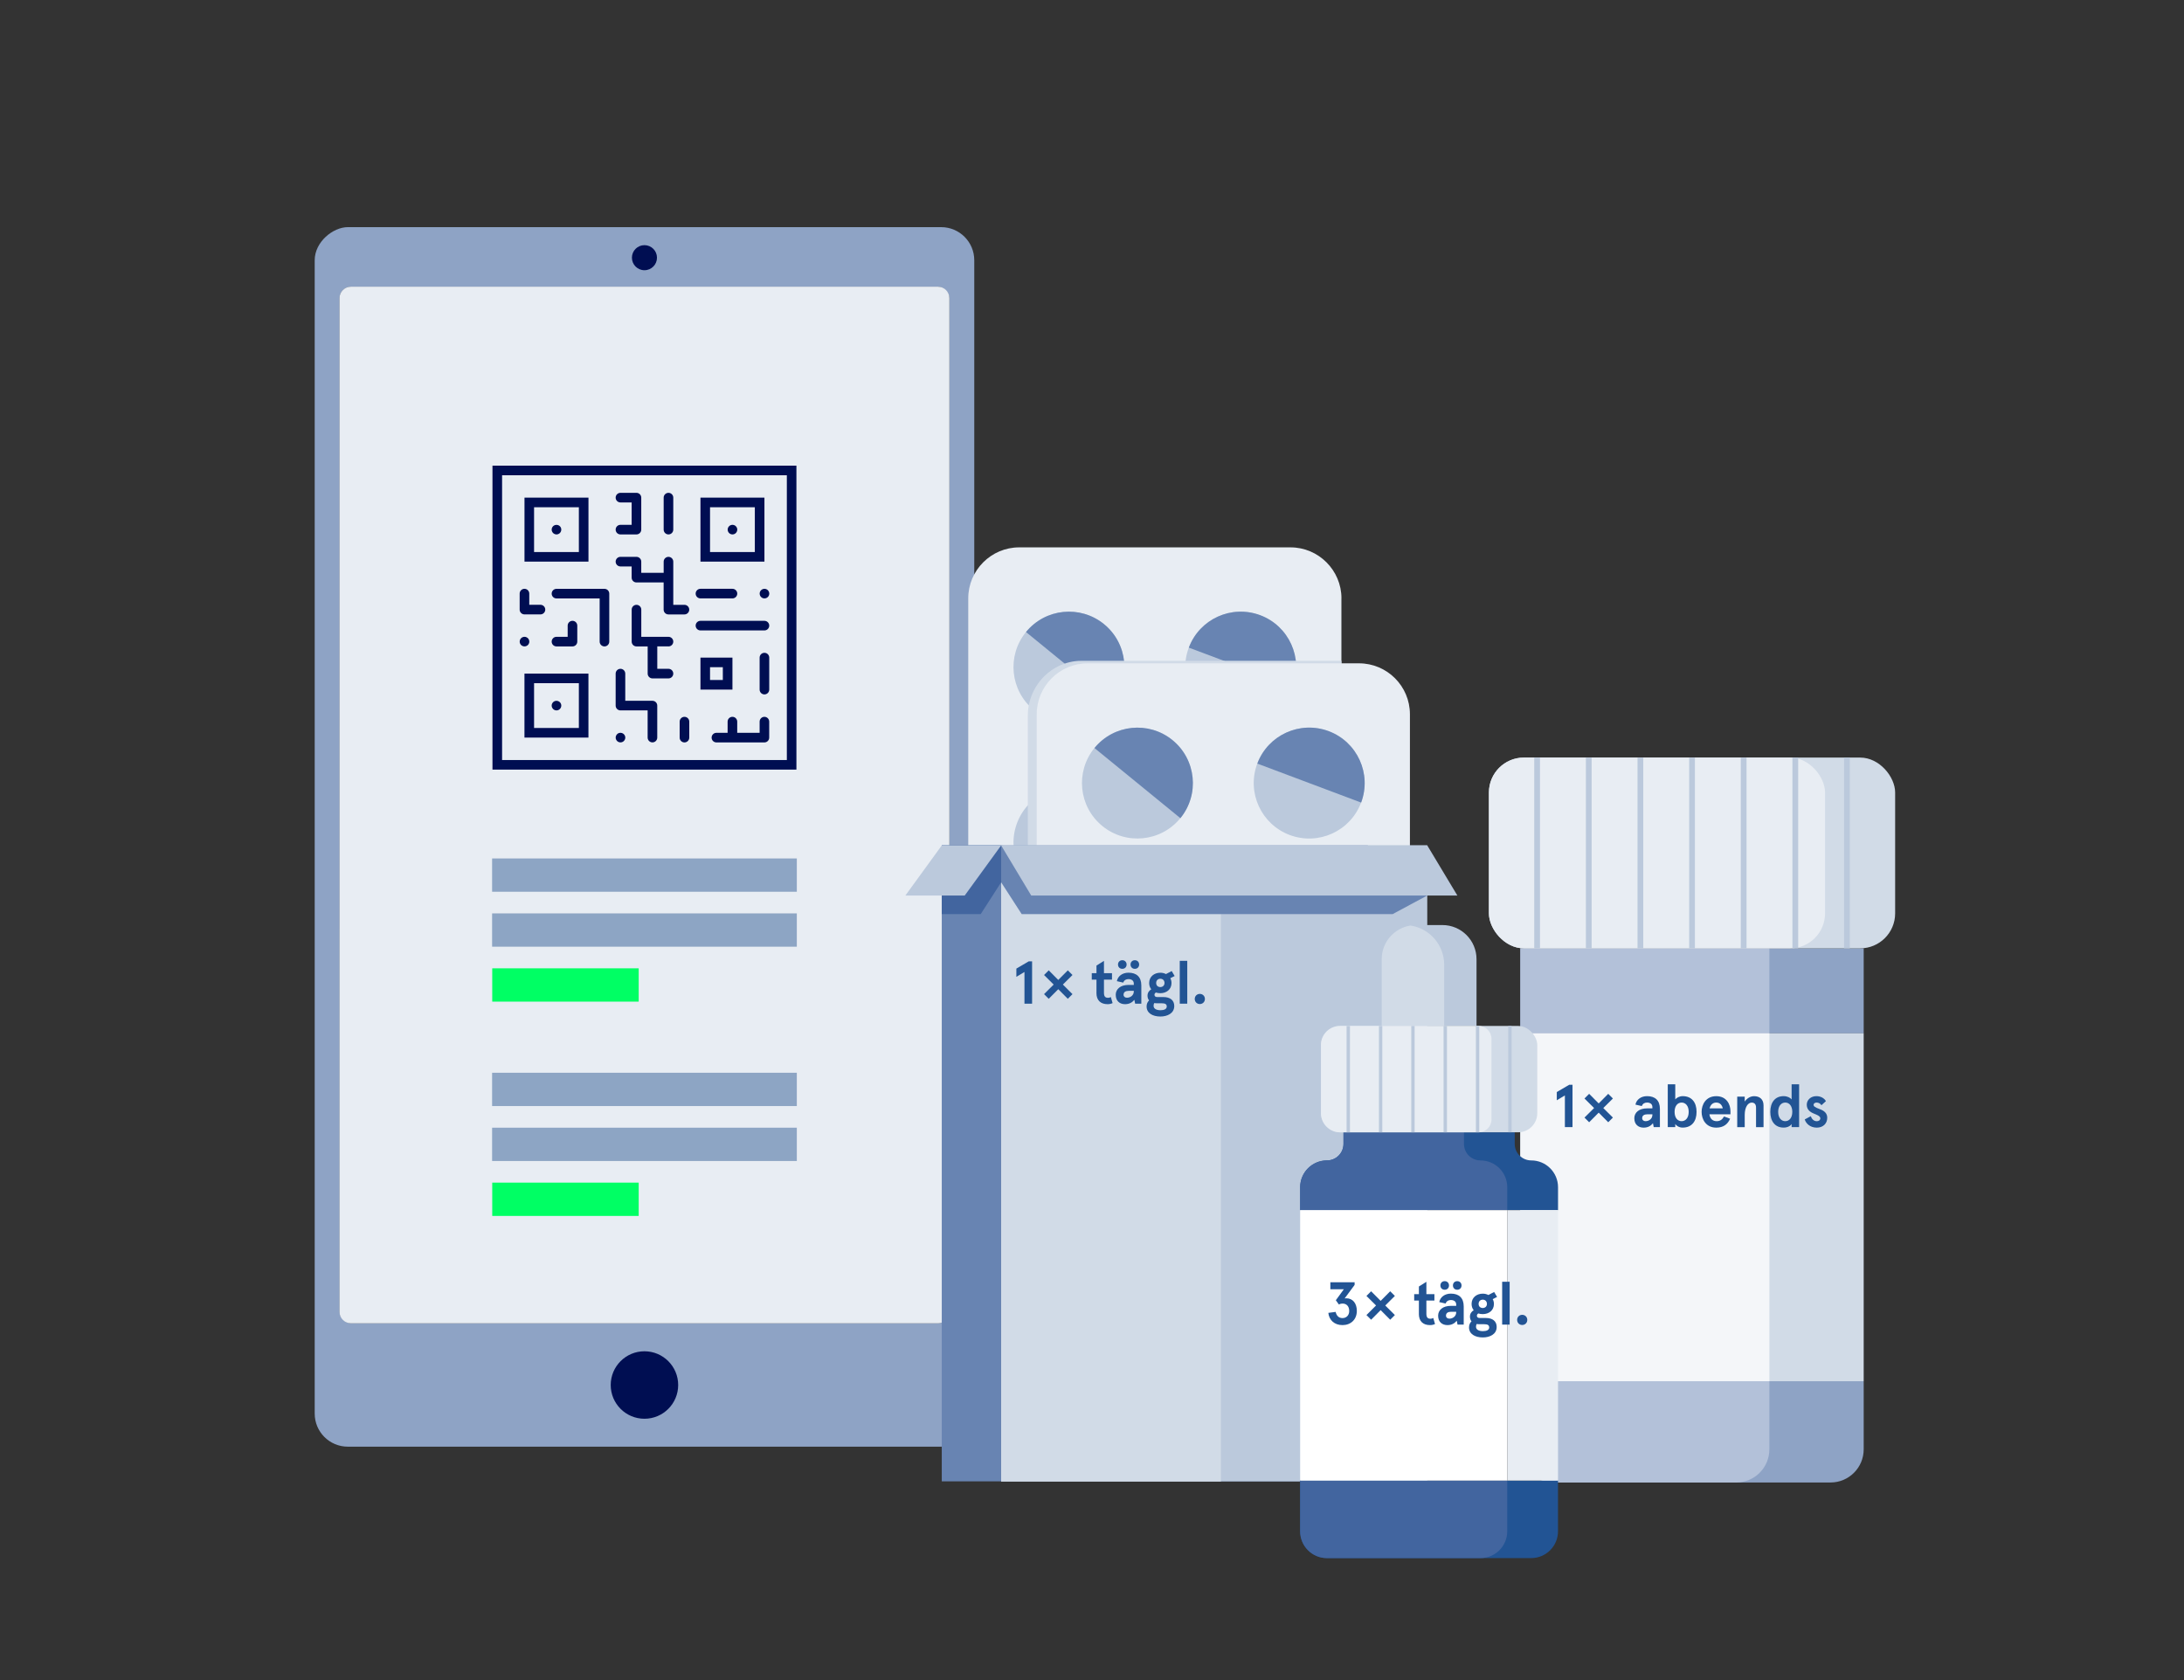 <?xml version="1.0" encoding="UTF-8"?>
<svg xmlns="http://www.w3.org/2000/svg" xmlns:xlink="http://www.w3.org/1999/xlink" id="a" viewBox="0 0 650 500">
  <rect x="0" y="0" width="650" height="500" fill="#333333" stroke="none"/>
  <defs>
    <style>.d{fill:url(#b);}.e{fill:#00ff64;}.f{fill:#6884b2;}.g{fill:#000e52;}.h{fill:#f4f6f9;}.i{fill:#e8edf3;}.j{fill:#fff;}.k{fill:#b3c1d9;}.l{fill:#8da5c4;}.m{fill:#8ea3c5;}.n{fill:#bbc9dc;}.o{fill:#d1dbe7;}.p{fill:#225494;}.q{fill:#42659f;}</style>
    <linearGradient id="b" x1="191.8" y1="527.71" x2="191.8" y2="-517.72" gradientTransform="matrix(1, 0, 0, 1, 0, 0)" gradientUnits="userSpaceOnUse">
      <stop offset="0" stop-color="#6f6f6e"></stop>
      <stop offset="1" stop-color="#3b3b3a"></stop>
    </linearGradient>
  </defs>
  <g>
    <g>
      <rect class="m" x="10.33" y="150.92" width="362.94" height="196.3" rx="9.85" ry="9.85" transform="translate(440.88 57.27) rotate(90)"></rect>
      <rect class="d" x="101.06" y="85.33" width="181.5" height="308.49" rx="3.39" ry="3.39"></rect>
      <circle class="g" cx="191.8" cy="76.69" r="3.73"></circle>
      <path id="c" class="i" d="M279.16,393.82c1.87,0,3.39-1.52,3.39-3.39V88.71c0-1.87-1.52-3.39-3.39-3.39H104.44c-1.87,0-3.39,1.52-3.39,3.39V390.43c0,1.87,1.52,3.39,3.39,3.39"></path>
      <circle class="g" cx="191.8" cy="412.19" r="10.04"></circle>
    </g>
    <rect class="l" x="146.46" y="271.83" width="90.69" height="9.91"></rect>
    <rect class="l" x="146.46" y="255.48" width="90.69" height="9.91"></rect>
    <rect class="e" x="146.5" y="288.18" width="43.59" height="9.91"></rect>
    <rect class="l" x="146.46" y="335.61" width="90.69" height="9.91"></rect>
    <rect class="l" x="146.46" y="319.26" width="90.69" height="9.91"></rect>
    <rect class="e" x="146.5" y="351.96" width="43.59" height="9.91"></rect>
  </g>
  <g>
    <g>
      <path class="m" d="M452.48,411.06v20.26c0,5.46,4.42,9.88,9.88,9.88h82.43c5.46,0,9.88-4.42,9.88-9.88v-20.26h-102.19Z"></path>
      <rect class="m" x="452.48" y="282.24" width="102.19" height="25.3"></rect>
    </g>
    <g>
      <rect class="k" x="452.48" y="282.24" width="74.12" height="25.3"></rect>
      <path class="k" d="M452.48,411.06v20.26c0,5.46,4.43,9.88,9.88,9.88h54.36c5.46,0,9.88-4.42,9.88-9.88v-20.26h-74.12Z"></path>
    </g>
    <rect class="o" x="452.48" y="307.53" width="102.19" height="103.53"></rect>
    <rect class="h" x="452.48" y="307.53" width="74.12" height="103.53"></rect>
    <rect class="o" x="443.13" y="225.46" width="120.9" height="56.77" rx="10.4" ry="10.4"></rect>
    <rect class="i" x="443.13" y="225.46" width="100.04" height="56.77" rx="10.4" ry="10.4"></rect>
    <g>
      <rect class="n" x="456.62" y="225.46" width="1.71" height="56.78"></rect>
      <rect class="n" x="471.99" y="225.46" width="1.71" height="56.78"></rect>
      <rect class="n" x="487.36" y="225.46" width="1.71" height="56.78"></rect>
      <rect class="n" x="548.83" y="225.46" width="1.71" height="56.78"></rect>
      <rect class="n" x="518.09" y="225.46" width="1.71" height="56.78"></rect>
      <rect class="n" x="502.73" y="225.46" width="1.71" height="56.78"></rect>
      <rect class="n" x="533.46" y="225.46" width="1.71" height="56.78"></rect>
    </g>
  </g>
  <g>
    <g>
      <g>
        <path class="i" d="M399.23,178.06v135.85c0,8.34-6.82,15.16-15.16,15.16h-80.75c-2.16,0-4.22-.46-6.08-1.28-5.33-2.35-9.07-7.7-9.07-13.87V178.06c0-8.34,6.82-15.16,15.16-15.16h80.75c8.34,0,15.16,6.82,15.16,15.16Z"></path>
        <path class="n" d="M363.46,213.99c-8.53-3.2-12.85-12.72-9.65-21.25,3.2-8.53,12.71-12.85,21.25-9.65,8.53,3.2,12.85,12.72,9.65,21.25-3.2,8.53-12.72,12.85-21.25,9.65Z"></path>
        <path class="f" d="M384.71,204.34l-30.89-11.6c3.2-8.53,12.71-12.85,21.25-9.65,8.53,3.2,12.85,12.72,9.65,21.25Z"></path>
        <path class="n" d="M307.7,211.32c-7.06-5.77-8.11-16.16-2.35-23.22,5.76-7.06,16.15-8.11,23.22-2.35,7.06,5.76,8.11,16.16,2.35,23.22-5.76,7.06-16.16,8.11-23.22,2.35Z"></path>
        <path class="f" d="M330.92,208.97l-25.56-20.87c5.76-7.06,16.15-8.11,23.22-2.35,7.06,5.76,8.11,16.16,2.35,23.22Z"></path>
        <path class="n" d="M363.46,314.64c-8.53-3.2-12.85-12.72-9.65-21.25,3.2-8.53,12.71-12.85,21.25-9.65,8.53,3.2,12.85,12.72,9.65,21.25-3.2,8.53-12.72,12.85-21.25,9.65Z"></path>
        <path class="f" d="M384.71,306.12l-30.89-11.6c3.2-8.53,12.71-12.85,21.25-9.65,8.53,3.2,12.85,12.72,9.65,21.25Z"></path>
        <path class="n" d="M307.7,311.98c-7.06-5.76-8.11-16.16-2.35-23.22,5.76-7.06,16.15-8.11,23.22-2.35,7.06,5.76,8.11,16.16,2.35,23.22-5.76,7.06-16.16,8.11-23.22,2.35Z"></path>
        <path class="f" d="M330.92,310.75l-25.56-20.87c5.76-7.06,16.15-8.11,23.22-2.35,7.06,5.76,8.11,16.16,2.35,23.22Z"></path>
        <g>
          <path class="n" d="M376.33,265.65c-8.24,3.9-18.08,.39-21.98-7.84-3.9-8.23-.39-18.07,7.84-21.98,8.23-3.9,18.08-.39,21.98,7.84,3.9,8.23,.39,18.08-7.84,21.98Z"></path>
          <path class="f" d="M384.18,243.67l-29.82,14.13c-3.9-8.23-.39-18.07,7.84-21.98,8.23-3.9,18.08-.39,21.98,7.84Z"></path>
        </g>
        <path class="n" d="M302.82,244.61c3.39-8.46,12.99-12.57,21.45-9.19,8.46,3.39,12.57,12.99,9.19,21.45-3.39,8.46-12.99,12.57-21.45,9.19-8.46-3.39-12.57-12.99-9.19-21.45Z"></path>
        <path class="f" d="M312.01,266.06l12.26-30.64c8.46,3.39,12.57,12.99,9.19,21.45-3.39,8.46-12.99,12.57-21.45,9.19Z"></path>
      </g>
      <path class="o" d="M399.23,196.65v118.22c0,7.81-6.24,14.2-13.87,14.2h-73.89c-1.98,0-3.86-.43-5.57-1.2v-114.85c0-4.7,1.96-8.95,5.08-11.94,1.15-1.11,2.47-2.04,3.9-2.76,2.12-1.06,4.49-1.66,7-1.66h77.34Z"></path>
    </g>
    <g>
      <path class="i" d="M296.15,224.96h135.85c8.37,0,15.16,6.79,15.16,15.16v80.75c0,8.37-6.79,15.16-15.16,15.16h-135.85c-8.37,0-15.16-6.79-15.16-15.16v-80.75c0-8.37,6.79-15.16,15.16-15.16Z" transform="translate(644.58 -83.58) rotate(90)"></path>
      <path class="n" d="M383.84,248.5c-8.53-3.2-12.85-12.72-9.65-21.25,3.2-8.53,12.71-12.85,21.25-9.65,8.53,3.2,12.85,12.72,9.65,21.25-3.2,8.53-12.72,12.85-21.25,9.65Z"></path>
      <path class="f" d="M405.09,238.85l-30.89-11.6c3.2-8.53,12.71-12.85,21.25-9.65,8.53,3.2,12.85,12.72,9.65,21.25Z"></path>
      <path class="n" d="M328.08,245.83c-7.06-5.76-8.11-16.16-2.35-23.22,5.76-7.06,16.15-8.11,23.22-2.35,7.06,5.76,8.11,16.16,2.35,23.22-5.76,7.06-16.16,8.11-23.22,2.35Z"></path>
      <path class="f" d="M351.3,243.49l-25.56-20.87c5.76-7.06,16.15-8.11,23.22-2.35,7.06,5.76,8.11,16.16,2.35,23.22Z"></path>
      <path class="n" d="M383.84,349.16c-8.53-3.2-12.85-12.72-9.65-21.25,3.2-8.53,12.71-12.85,21.25-9.65,8.53,3.2,12.85,12.72,9.65,21.25-3.2,8.53-12.72,12.85-21.25,9.65Z"></path>
      <path class="f" d="M405.09,340.63l-30.89-11.6c3.2-8.53,12.71-12.85,21.25-9.65,8.53,3.2,12.85,12.72,9.65,21.25Z"></path>
      <path class="n" d="M328.08,346.49c-7.06-5.77-8.11-16.16-2.35-23.22,5.76-7.06,16.15-8.11,23.22-2.35,7.06,5.76,8.11,16.16,2.35,23.22-5.76,7.06-16.16,8.11-23.22,2.35Z"></path>
      <path class="f" d="M351.3,345.26l-25.56-20.87c5.76-7.06,16.15-8.11,23.22-2.35,7.06,5.76,8.11,16.16,2.35,23.22Z"></path>
      <g>
        <path class="n" d="M396.71,300.16c-8.24,3.9-18.08,.39-21.98-7.84-3.9-8.23-.39-18.07,7.84-21.98,8.23-3.9,18.08-.39,21.98,7.84,3.9,8.23,.39,18.08-7.84,21.98Z"></path>
        <path class="f" d="M404.55,278.19l-29.82,14.13c-3.9-8.23-.39-18.07,7.84-21.98,8.23-3.9,18.08-.39,21.98,7.84Z"></path>
      </g>
      <path class="n" d="M323.2,279.12c3.39-8.46,12.99-12.57,21.45-9.19,8.46,3.39,12.58,12.99,9.19,21.45-3.39,8.46-12.99,12.57-21.45,9.19-8.46-3.39-12.57-12.99-9.19-21.45Z"></path>
      <path class="f" d="M332.38,300.57l12.26-30.64c8.46,3.39,12.58,12.99,9.19,21.45-3.39,8.46-12.99,12.57-21.45,9.19Z"></path>
    </g>
    <g>
      <rect class="f" x="280.29" y="251.6" width="126.82" height="189.26"></rect>
      <rect class="n" x="297.96" y="251.6" width="126.82" height="189.27"></rect>
      <polygon class="q" points="297.96 262.58 291.88 272.04 280.29 272.04 280.29 251.6 297.96 251.6 297.96 262.58"></polygon>
      <polygon class="n" points="287.12 266.51 269.46 266.51 280.29 251.6 297.96 251.6 287.12 266.51"></polygon>
      <polygon class="o" points="363.37 440.92 297.96 440.92 297.96 260.23 363.37 266.49 363.37 440.92"></polygon>
      <polygon class="f" points="424.78 266.51 414.49 272.04 304.07 272.04 297.96 262.58 297.96 251.6 424.78 266.51"></polygon>
      <polygon class="n" points="433.74 266.51 306.91 266.51 297.96 251.6 424.78 251.6 433.74 266.51"></polygon>
    </g>
  </g>
  <g>
    <g>
      <path class="p" d="M463.7,360.15v-6.83c0-4.4-3.57-7.97-7.97-7.97h0c-2.72,0-4.92-2.2-4.92-4.92v-3.45h-50.96v3.45c0,2.72-2.2,4.92-4.92,4.92h0c-4.4,0-7.97,3.57-7.97,7.97v6.83h76.75Z"></path>
      <path class="p" d="M386.95,440.62v15.11c0,4.4,3.57,7.97,7.97,7.97h60.8c4.4,0,7.97-3.57,7.97-7.97v-15.11h-76.75Z"></path>
    </g>
    <g>
      <path class="q" d="M448.59,360.15v-6.83c0-4.4-3.57-7.97-7.97-7.97-2.72,0-4.92-2.2-4.92-4.92v-3.45h-35.86v3.45c0,2.72-2.2,4.92-4.92,4.92-4.4,0-7.97,3.57-7.97,7.97v6.83h61.64Z"></path>
      <path class="q" d="M386.95,440.62v15.11c0,4.4,3.57,7.97,7.97,7.97h45.69c4.4,0,7.97-3.57,7.97-7.97v-15.11h-61.64Z"></path>
    </g>
    <rect class="j" x="386.95" y="360.15" width="61.64" height="80.48"></rect>
    <rect class="i" x="448.59" y="360.15" width="15.11" height="80.48"></rect>
    <rect class="o" x="393.14" y="305.33" width="64.38" height="31.65" rx="5.68" ry="5.68"></rect>
    <path class="n" d="M421.38,275.3h7.9c5.61,0,10.16,4.55,10.16,10.16v19.87h-28.22v-19.87c0-5.61,4.55-10.16,10.16-10.16Z"></path>
    <path class="o" d="M429.82,287.12c0-5.92-4.35-10.82-10.02-11.68-4.86,.76-8.58,4.95-8.58,10.02v19.87h18.6v-18.21Z"></path>
    <path class="i" d="M443.9,333.15v-23.99c0-2.12-1.72-3.83-3.83-3.83h-41.25c-3.13,0-5.68,2.54-5.68,5.68v20.3c0,3.13,2.54,5.68,5.68,5.68h41.25c2.12,0,3.83-1.72,3.83-3.83Z"></path>
    <g>
      <rect class="n" x="410.4" y="305.33" width="1" height="31.65"></rect>
      <rect class="n" x="420.02" y="305.33" width="1" height="31.65"></rect>
      <rect class="n" x="429.64" y="305.33" width="1" height="31.65"></rect>
      <rect class="n" x="439.26" y="305.33" width="1" height="31.65"></rect>
      <rect class="n" x="448.88" y="305.33" width="1" height="31.65"></rect>
      <rect class="n" x="400.77" y="305.33" width="1" height="31.65"></rect>
    </g>
  </g>
  <g>
    <path class="p" d="M304.9,289.27l-2.41,1.44v-2.45l3.69-2.16h.99v12.6h-2.27v-9.44Z"></path>
    <path class="p" d="M310.73,295.86l2.86-2.85-2.86-2.84,1.39-1.39,2.84,2.86,2.84-2.86,1.39,1.39-2.86,2.84,2.86,2.85-1.39,1.39-2.84-2.86-2.84,2.86-1.39-1.39Z"></path>
    <path class="p" d="M326.33,295.5v-3.96h-1.4v-1.91h1.4v-2.27l2.23-1.4v3.67h2.39v1.91h-2.39v3.93c0,1.12,.43,1.48,1.19,1.48,.31,0,.56-.05,.86-.22l.52,1.8c-.5,.23-.99,.32-1.48,.32-2.05,0-3.33-1.1-3.33-3.35Z"></path>
    <path class="p" d="M332.06,296.09c0-1.8,1.48-2.97,3.8-2.97h1.58v-.4c0-.95-.76-1.33-1.58-1.33-.72,0-1.28,.29-1.57,1.04l-1.89-.43c.29-1.49,1.64-2.52,3.46-2.52,2.39,0,3.82,1.26,3.82,3.8v5.42h-1.84l-.23-1.15c-.63,.77-1.5,1.3-2.79,1.3-1.55,0-2.75-.95-2.75-2.75Zm.68-9.04c0-.74,.52-1.28,1.28-1.28s1.28,.54,1.28,1.28-.52,1.28-1.28,1.28-1.28-.54-1.28-1.28Zm4.7,8.01v-.18h-1.5c-.95,0-1.55,.36-1.55,1.17,0,.52,.41,.88,1.01,.88,1.01,0,2.04-.7,2.04-1.87Zm-.97-8.01c0-.74,.52-1.28,1.28-1.28s1.28,.54,1.28,1.28-.52,1.28-1.28,1.28-1.28-.54-1.28-1.28Z"></path>
    <path class="p" d="M341.25,299.53c0-.74,.27-1.37,.74-1.8-.29-.34-.47-.83-.47-1.4,0-.86,.45-1.51,1.12-1.91-.4-.49-.63-1.12-.63-1.87,0-1.89,1.49-3.06,3.33-3.06,.61,0,1.17,.14,1.67,.4l1.71-.9,.88,1.48-1.3,.65c.23,.41,.36,.9,.36,1.44,0,1.91-1.5,3.02-3.33,3.02-.47,0-.92-.07-1.31-.2-.27,.16-.43,.4-.43,.68,0,.43,.31,.67,.85,.67h1.85c1.91,0,3.19,.92,3.19,2.66,0,2.23-2.11,3.13-4.12,3.13-2.32,0-4.11-1.01-4.11-2.99Zm6,0c0-.76-.61-.94-1.46-.94h-1.22c-.38,0-.72-.02-1.04-.07-.14,.22-.2,.49-.2,.83,0,.86,.86,1.3,2.03,1.3,1.06,0,1.89-.31,1.89-1.12Zm-.67-6.99c0-.76-.52-1.26-1.24-1.26s-1.24,.5-1.24,1.26,.52,1.22,1.24,1.22,1.24-.49,1.24-1.22Z"></path>
    <path class="p" d="M351.12,285.95h2.23v12.75h-2.23v-12.75Z"></path>
    <path class="p" d="M355.58,297.3c0-.86,.65-1.51,1.51-1.51s1.51,.65,1.51,1.51-.65,1.51-1.51,1.51-1.51-.65-1.51-1.51Z"></path>
  </g>
  <g>
    <path class="p" d="M395.33,390.72l2.18-.29c.27,1.12,.9,1.84,2.04,1.84s2-.81,2-2.11c0-1.46-.85-2.21-1.98-2.21-.4,0-.72,.07-1.1,.27l-.9-1.26,2.38-3.26h-4.01v-2.09h7.22v.79l-2.97,4.02c.16-.02,.29-.04,.5-.04,1.94,0,3.13,1.53,3.13,3.75,0,2.61-1.84,4.23-4.27,4.23s-4-1.53-4.21-3.64Z"></path>
    <path class="p" d="M406.68,391.37l2.86-2.85-2.86-2.84,1.39-1.39,2.84,2.86,2.84-2.86,1.39,1.39-2.86,2.84,2.86,2.85-1.39,1.39-2.84-2.86-2.84,2.86-1.39-1.39Z"></path>
    <path class="p" d="M422.29,391.01v-3.96h-1.4v-1.91h1.4v-2.27l2.23-1.4v3.67h2.39v1.91h-2.39v3.93c0,1.12,.43,1.48,1.19,1.48,.31,0,.56-.05,.86-.22l.52,1.8c-.5,.23-.99,.32-1.48,.32-2.05,0-3.33-1.1-3.33-3.35Z"></path>
    <path class="p" d="M428.01,391.6c0-1.8,1.48-2.97,3.8-2.97h1.58v-.4c0-.95-.76-1.33-1.58-1.33-.72,0-1.28,.29-1.57,1.04l-1.89-.43c.29-1.49,1.64-2.52,3.46-2.52,2.39,0,3.82,1.26,3.82,3.8v5.42h-1.84l-.23-1.15c-.63,.77-1.49,1.3-2.79,1.3-1.55,0-2.75-.95-2.75-2.75Zm.68-9.04c0-.74,.52-1.28,1.28-1.28s1.28,.54,1.28,1.28-.52,1.28-1.28,1.28-1.28-.54-1.28-1.28Zm4.7,8.01v-.18h-1.49c-.95,0-1.55,.36-1.55,1.17,0,.52,.41,.88,1.01,.88,1.01,0,2.03-.7,2.03-1.87Zm-.97-8.01c0-.74,.52-1.28,1.28-1.28s1.28,.54,1.28,1.28-.52,1.28-1.28,1.28-1.28-.54-1.28-1.28Z"></path>
    <path class="p" d="M437.21,395.04c0-.74,.27-1.37,.74-1.8-.29-.34-.47-.83-.47-1.4,0-.86,.45-1.51,1.12-1.91-.4-.49-.63-1.12-.63-1.87,0-1.89,1.5-3.06,3.33-3.06,.61,0,1.17,.14,1.67,.4l1.71-.9,.88,1.48-1.3,.65c.23,.41,.36,.9,.36,1.44,0,1.91-1.49,3.02-3.33,3.02-.47,0-.92-.07-1.31-.2-.27,.16-.43,.4-.43,.68,0,.43,.31,.67,.85,.67h1.85c1.91,0,3.19,.92,3.19,2.66,0,2.23-2.11,3.13-4.12,3.13-2.32,0-4.11-1.01-4.11-2.99Zm6,0c0-.76-.61-.94-1.46-.94h-1.22c-.38,0-.72-.02-1.04-.07-.14,.22-.2,.49-.2,.83,0,.86,.86,1.3,2.04,1.3,1.06,0,1.89-.31,1.89-1.12Zm-.67-6.99c0-.76-.52-1.26-1.24-1.26s-1.24,.5-1.24,1.26,.52,1.22,1.24,1.22,1.24-.49,1.24-1.22Z"></path>
    <path class="p" d="M447.07,381.46h2.23v12.75h-2.23v-12.75Z"></path>
    <path class="p" d="M451.53,392.81c0-.86,.65-1.51,1.51-1.51s1.51,.65,1.51,1.51-.65,1.51-1.51,1.51-1.51-.65-1.51-1.51Z"></path>
  </g>
  <g>
    <path class="p" d="M465.74,326.01l-2.41,1.44v-2.45l3.69-2.16h.99v12.6h-2.27v-9.43Z"></path>
    <path class="p" d="M471.57,332.6l2.86-2.84-2.86-2.84,1.39-1.39,2.84,2.86,2.84-2.86,1.39,1.39-2.86,2.84,2.86,2.84-1.39,1.39-2.84-2.86-2.84,2.86-1.39-1.39Z"></path>
    <path class="p" d="M486.4,332.83c0-1.8,1.48-2.97,3.8-2.97h1.58v-.4c0-.95-.76-1.33-1.58-1.33-.72,0-1.28,.29-1.57,1.04l-1.89-.43c.29-1.49,1.64-2.52,3.46-2.52,2.39,0,3.82,1.26,3.82,3.8v5.42h-1.84l-.23-1.15c-.63,.77-1.49,1.3-2.79,1.3-1.55,0-2.75-.95-2.75-2.75Zm5.38-1.03v-.18h-1.49c-.95,0-1.55,.36-1.55,1.17,0,.52,.41,.88,1.01,.88,1.01,0,2.03-.7,2.03-1.87Z"></path>
    <path class="p" d="M498.59,334.5v.94h-2.23v-12.75h2.23v4.5c.4-.5,1.28-.97,2.2-.97,2.74,0,4.14,1.89,4.14,4.68s-1.41,4.68-4.14,4.68c-1.12,0-1.94-.61-2.2-1.08Zm4-3.6c0-1.8-.94-2.77-2.11-2.77s-2.09,.97-2.09,2.77,.92,2.77,2.09,2.77,2.11-.97,2.11-2.77Z"></path>
    <path class="p" d="M515.02,331.62h-6.27c.2,1.39,1.03,2.05,2.16,2.05,1.03,0,1.66-.47,2.2-1.4l1.8,.67c-.7,1.6-1.93,2.65-4.12,2.65-3.12,0-4.36-2.54-4.36-4.68s1.24-4.68,4.36-4.68,4.23,2.5,4.23,4.48v.92Zm-2.29-1.76c-.2-.9-.76-1.73-1.95-1.73-.95,0-1.69,.59-1.98,1.73h3.93Z"></path>
    <path class="p" d="M517.03,326.37h2.23v1.46c.67-.95,1.64-1.6,2.81-1.6,1.62,0,2.79,.92,2.79,2.74v6.48h-2.23v-5.82c0-1.08-.54-1.49-1.3-1.49-1.08,0-2.07,1.3-2.07,3.69v3.62h-2.23v-9.07Z"></path>
    <path class="p" d="M526.88,330.9c0-2.79,1.4-4.68,3.96-4.68,1.1,0,1.98,.47,2.38,.97v-4.5h2.23v12.75h-2.23v-.94c-.25,.47-1.08,1.08-2.38,1.08-2.56,0-3.96-1.89-3.96-4.68Zm6.54,0c0-1.8-.92-2.77-2.09-2.77s-2.11,.97-2.11,2.77,.94,2.77,2.11,2.77,2.09-.97,2.09-2.77Z"></path>
    <path class="p" d="M537.14,333.14l1.78-.95c.32,.88,.92,1.49,1.8,1.49,.52,0,1.04-.27,1.04-.88s-.92-.99-1.87-1.37c-1.26-.5-2.16-1.26-2.16-2.67s1.19-2.54,2.86-2.54c1.22,0,2.29,.54,2.84,1.48l-1.33,1.22c-.4-.58-.9-.79-1.46-.79-.45,0-.88,.25-.88,.68,0,.4,.32,.72,1.85,1.28,1.3,.47,2.21,1.21,2.21,2.56,0,1.78-1.3,2.94-3.1,2.94-2.02,0-3.24-1.24-3.6-2.45Z"></path>
  </g>
  <path class="g" d="M146.57,229.04h90.46v-90.46h-90.46v90.46Zm2.86-87.6h84.75v84.75h-84.75v-84.75Z"></path>
  <path class="g" d="M175.14,148.1h-19.04v19.04h19.04v-19.04Zm-2.86,16.19h-13.33v-13.33h13.33v13.33Z"></path>
  <path class="g" d="M217.99,195.71h-9.52v9.52h9.52v-9.52Zm-2.86,6.66h-3.81v-3.81h3.81v3.81Z"></path>
  <path class="g" d="M165.62,159.05c.38,0,.74-.16,1.01-.42,.07-.07,.13-.14,.18-.22,.05-.08,.1-.16,.13-.25,.04-.08,.07-.17,.08-.27,.02-.09,.03-.18,.03-.27,0-.1,0-.19-.03-.28,0-.09-.04-.18-.08-.27-.03-.09-.08-.17-.13-.25-.05-.08-.11-.15-.18-.21-.53-.54-1.49-.53-2.02,0-.26,.26-.42,.63-.42,1.01s.16,.74,.42,1.01c.27,.26,.64,.42,1.01,.42Z"></path>
  <path class="g" d="M156.09,219.51h19.04v-19.04h-19.04v19.04Zm2.86-16.19h13.33v13.33h-13.33v-13.33Z"></path>
  <path class="g" d="M165.34,208.59c-.09,.02-.18,.04-.27,.08-.08,.04-.16,.08-.24,.13-.08,.05-.15,.11-.22,.18-.26,.27-.42,.63-.42,1.01s.16,.74,.42,1.01c.27,.27,.63,.42,1.01,.42s.75-.15,1.01-.42c.07-.06,.13-.14,.18-.22,.05-.07,.1-.16,.13-.24,.04-.09,.07-.18,.08-.27,.02-.09,.03-.19,.03-.28,0-.37-.15-.74-.42-1.01-.33-.33-.83-.48-1.29-.39Z"></path>
  <path class="g" d="M227.51,148.1h-19.04v19.04h19.04v-19.04Zm-2.86,16.19h-13.33v-13.33h13.33v13.33Z"></path>
  <path class="g" d="M217.2,158.8c.08,.06,.16,.1,.25,.14,.08,.03,.17,.06,.27,.08,.09,.02,.18,.03,.27,.03,.1,0,.19,0,.28-.03,.09-.02,.18-.05,.27-.08,.09-.04,.17-.08,.25-.14,.08-.05,.15-.11,.21-.17,.27-.27,.42-.64,.42-1.01,0-.1,0-.19-.02-.28-.02-.09-.05-.18-.09-.27-.03-.09-.08-.17-.13-.25s-.11-.15-.18-.21c-.06-.07-.13-.13-.21-.18-.08-.05-.16-.1-.25-.13-.09-.04-.18-.07-.27-.08-.18-.04-.37-.04-.55,0-.1,.01-.19,.04-.27,.08-.09,.03-.17,.08-.25,.13-.08,.05-.15,.11-.21,.18-.07,.06-.13,.13-.18,.21-.05,.08-.1,.16-.13,.25-.04,.09-.07,.18-.09,.27-.02,.09-.02,.18-.02,.28,0,.37,.15,.74,.42,1.01,.06,.06,.13,.12,.21,.17Z"></path>
  <path class="g" d="M156.09,182.85h4.76c.79,0,1.43-.64,1.43-1.43s-.64-1.43-1.43-1.43h-3.33v-3.33c0-.79-.64-1.43-1.43-1.43s-1.43,.64-1.43,1.43v4.76c0,.79,.64,1.43,1.43,1.43Z"></path>
  <path class="g" d="M194.18,208.56h-8.09v-8.09c0-.79-.64-1.43-1.43-1.43s-1.43,.64-1.43,1.43v9.52c0,.79,.64,1.43,1.43,1.43h8.09v8.09c0,.79,.64,1.43,1.43,1.43s1.43-.64,1.43-1.43v-9.52c0-.79-.64-1.43-1.43-1.43Z"></path>
  <path class="g" d="M227.51,184.76h-19.04c-.79,0-1.43,.64-1.43,1.43s.64,1.43,1.43,1.43h19.04c.79,0,1.43-.64,1.43-1.43s-.64-1.43-1.43-1.43Z"></path>
  <path class="g" d="M179.9,175.24h-14.28c-.79,0-1.43,.64-1.43,1.43s.64,1.43,1.43,1.43h12.85v12.85c0,.79,.64,1.43,1.43,1.43s1.43-.64,1.43-1.43v-14.28c0-.79-.64-1.43-1.43-1.43Z"></path>
  <path class="g" d="M170.38,192.38c.79,0,1.43-.64,1.43-1.43v-4.76c0-.79-.64-1.43-1.43-1.43s-1.43,.64-1.43,1.43v3.33h-3.33c-.79,0-1.43,.64-1.43,1.43s.64,1.43,1.43,1.43h4.76Z"></path>
  <path class="g" d="M198.95,159.05c.79,0,1.43-.64,1.43-1.43v-9.52c0-.79-.64-1.43-1.43-1.43s-1.43,.64-1.43,1.43v9.52c0,.79,.64,1.43,1.43,1.43Z"></path>
  <path class="g" d="M157.11,191.96c.27-.27,.42-.64,.42-1.01,0-.1-.01-.19-.03-.28-.02-.09-.05-.18-.08-.27-.04-.09-.08-.17-.13-.25s-.11-.15-.18-.22c-.07-.06-.14-.12-.22-.17-.07-.05-.16-.1-.24-.13-.09-.04-.18-.07-.27-.09-.46-.09-.96,.06-1.29,.39-.07,.07-.13,.14-.18,.22s-.09,.16-.13,.25-.06,.18-.08,.27c-.02,.09-.03,.18-.03,.28,0,.37,.15,.74,.42,1.01,.27,.26,.64,.41,1.01,.41s.74-.15,1.01-.41Z"></path>
  <path class="g" d="M198.95,192.38c.79,0,1.43-.64,1.43-1.43s-.64-1.43-1.43-1.43h-8.09v-8.09c0-.79-.64-1.43-1.43-1.43s-1.43,.64-1.43,1.43v9.52c0,.79,.64,1.43,1.43,1.43h3.33v8.09c0,.79,.64,1.43,1.43,1.43h4.76c.79,0,1.43-.64,1.43-1.43s-.64-1.43-1.43-1.43h-3.33v-6.67h3.33Z"></path>
  <path class="g" d="M185.99,218.97c-.04-.09-.08-.17-.14-.25-.05-.08-.11-.15-.18-.22-.33-.33-.83-.48-1.28-.39-.09,.02-.18,.05-.27,.08-.09,.04-.17,.08-.25,.13-.08,.06-.15,.12-.21,.18-.07,.07-.13,.14-.18,.22-.05,.08-.1,.16-.13,.25-.04,.08-.07,.17-.09,.26-.02,.1-.02,.19-.02,.28s0,.19,.02,.28c.02,.09,.05,.18,.09,.27,.03,.08,.08,.17,.13,.24,.05,.08,.11,.16,.18,.22,.06,.07,.13,.13,.21,.18,.08,.05,.16,.09,.25,.13,.09,.04,.18,.06,.27,.08s.18,.03,.28,.03c.09,0,.18-.01,.28-.03,.09-.02,.18-.04,.26-.08,.09-.04,.17-.08,.25-.13,.08-.05,.15-.11,.21-.18,.27-.26,.43-.63,.43-1.01,0-.09,0-.18-.03-.28-.02-.09-.05-.18-.08-.26Z"></path>
  <path class="g" d="M203.71,213.33c-.79,0-1.43,.64-1.43,1.43v4.76c0,.79,.64,1.43,1.43,1.43s1.43-.64,1.43-1.43v-4.76c0-.79-.64-1.43-1.43-1.43Z"></path>
  <path class="g" d="M208.47,178.09h9.52c.79,0,1.43-.64,1.43-1.43s-.64-1.43-1.43-1.43h-9.52c-.79,0-1.43,.64-1.43,1.43s.64,1.43,1.43,1.43Z"></path>
  <path class="g" d="M228.31,175.47c-.08-.05-.16-.09-.25-.13-.08-.03-.17-.06-.26-.08-.46-.09-.96,.06-1.29,.39-.27,.27-.42,.64-.42,1.01,0,.09,0,.19,.03,.28,.02,.09,.04,.18,.08,.27,.03,.08,.08,.17,.13,.24,.05,.08,.11,.16,.18,.22,.26,.27,.63,.42,1.01,.42,.09,0,.18,0,.28-.03,.09-.02,.18-.04,.26-.08,.09-.03,.17-.08,.25-.13,.08-.05,.15-.11,.22-.18,.06-.06,.12-.14,.18-.22,.05-.07,.09-.16,.13-.24,.03-.09,.06-.18,.08-.27s.03-.19,.03-.28c0-.37-.16-.74-.42-1.01-.07-.07-.14-.12-.22-.18Z"></path>
  <path class="g" d="M227.51,194.28c-.79,0-1.43,.64-1.43,1.43v9.52c0,.79,.64,1.43,1.43,1.43s1.43-.64,1.43-1.43v-9.52c0-.79-.64-1.43-1.43-1.43Z"></path>
  <path class="g" d="M227.51,213.33c-.79,0-1.43,.64-1.43,1.43v3.33h-6.67v-3.33c0-.79-.64-1.43-1.43-1.43s-1.43,.64-1.43,1.43v3.33h-3.33c-.79,0-1.43,.64-1.43,1.43s.64,1.43,1.43,1.43h14.28c.79,0,1.43-.64,1.43-1.43v-4.76c0-.79-.64-1.43-1.43-1.43Z"></path>
  <path class="g" d="M203.71,180h-3.33v-12.85c0-.79-.64-1.43-1.43-1.43s-1.43,.64-1.43,1.43v3.33h-6.67v-3.33c0-.79-.64-1.43-1.43-1.43h-4.76c-.79,0-1.43,.64-1.43,1.43s.64,1.43,1.43,1.43h3.33v3.33c0,.79,.64,1.43,1.43,1.43h8.09v8.09c0,.79,.64,1.43,1.43,1.43h4.76c.79,0,1.43-.64,1.43-1.43s-.64-1.43-1.43-1.43Z"></path>
  <path class="g" d="M184.66,156.19c-.79,0-1.43,.64-1.43,1.43s.64,1.43,1.43,1.43h4.76c.79,0,1.43-.64,1.43-1.43v-9.52c0-.79-.64-1.43-1.43-1.43h-4.76c-.79,0-1.43,.64-1.43,1.43s.64,1.43,1.43,1.43h3.33v6.67h-3.33Z"></path>
</svg>
